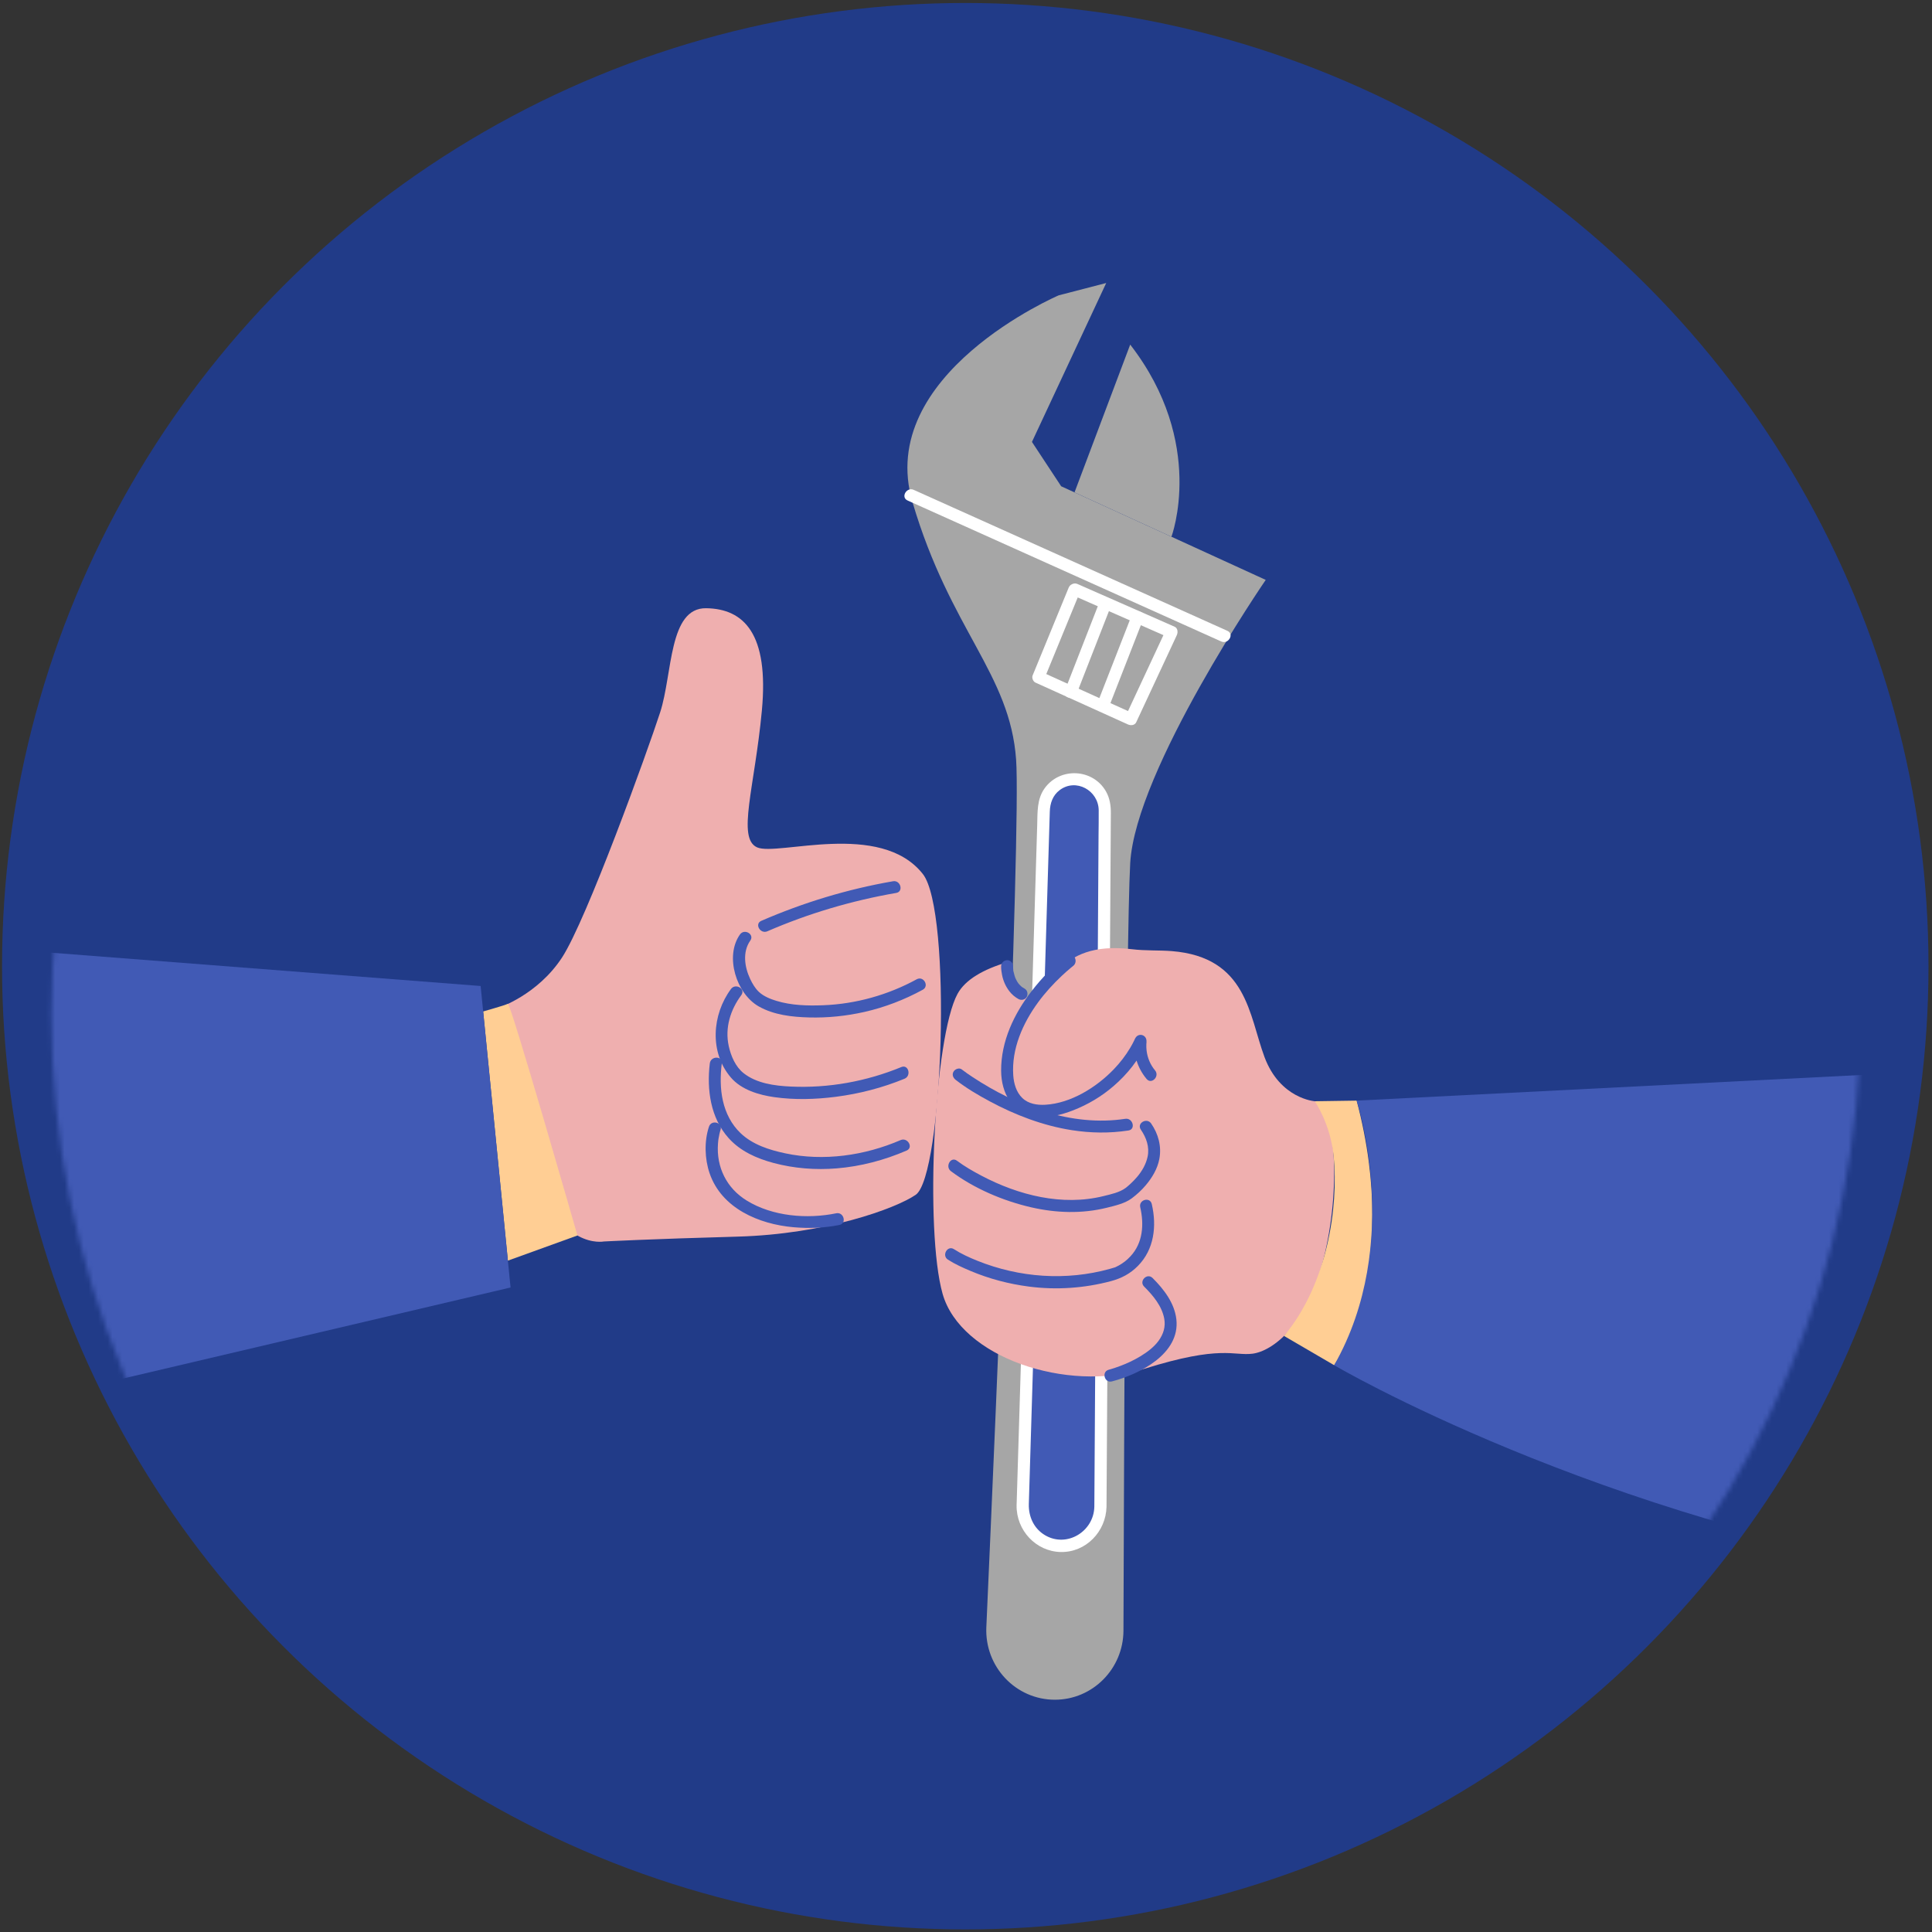 <svg width="404" height="404" viewBox="0 0 404 404" fill="none" xmlns="http://www.w3.org/2000/svg">
<rect x="0" y="0" width="404" height="404" fill="#333333" stroke="none"/>
<circle cx="201.848" cy="202.042" r="201.421" fill="#213B88"/>
<mask id="mask0_83_428" style="mask-type:luminance" maskUnits="userSpaceOnUse" x="10" y="20" width="380" height="384">
<path d="M199.916 403.463C304.385 403.463 389.074 317.778 389.074 212.081C389.074 106.383 304.385 20.698 199.916 20.698C95.447 20.698 10.759 106.383 10.759 212.081C10.759 317.778 95.447 403.463 199.916 403.463Z" fill="white"/>
</mask>
<g mask="url(#mask0_83_428)">
<path d="M220.462 347.426C225.368 347.426 229.346 343.402 229.346 338.438C229.346 333.474 225.368 329.449 220.462 329.449C215.556 329.449 211.578 333.474 211.578 338.438C211.578 343.402 215.556 347.426 220.462 347.426Z" fill="#878481"/>
<path d="M228.096 338.438C228.051 341.636 226.106 344.594 223.094 345.692C220.038 346.805 216.572 345.843 214.519 343.294C212.519 340.81 212.293 337.213 213.911 334.473C215.515 331.758 218.743 330.236 221.832 330.835C225.455 331.538 228.045 334.722 228.096 338.438C228.118 340.066 230.62 340.07 230.598 338.438C230.54 334.156 227.944 330.35 223.981 328.824C220.04 327.307 215.346 328.58 212.678 331.881C209.994 335.203 209.559 339.968 211.751 343.68C213.938 347.382 218.211 349.262 222.379 348.502C227.139 347.635 230.533 343.252 230.598 338.435C230.62 336.808 228.118 336.807 228.096 338.438Z" fill="#272425"/>
<path d="M221.392 61.755C221.392 61.755 182.906 78.243 190.819 105.033C198.732 131.825 211.207 140.841 212.48 158.874C213.526 173.685 208.192 296.76 206.253 340.266C205.884 348.529 212.406 355.429 220.582 355.429C228.487 355.429 234.902 348.959 234.926 340.961C235.045 301.944 235.446 196.419 236.337 180.512C237.432 160.934 264.676 121.262 264.676 121.262L221.9 101.684L215.79 92.41L231.321 59.179L221.392 61.755Z" fill="#A6A6A6"/>
<path d="M236.336 72.06L224.692 102.963L244.959 112.239C244.959 112.239 252.3 92.668 236.336 72.06Z" fill="#A6A6A6"/>
<path d="M230.111 315.086L231.025 169.407C231.047 165.827 228.185 162.912 224.646 162.912C221.199 162.912 218.375 165.683 218.269 169.169L213.857 314.782C213.717 319.42 217.396 323.258 221.983 323.258C226.452 323.258 230.083 319.608 230.111 315.086Z" fill="#415AB5"/>
<path d="M189.783 104.658C197.169 107.978 204.555 111.297 211.941 114.617C223.715 119.909 235.489 125.201 247.263 130.492C249.968 131.707 252.672 132.923 255.377 134.138C256.861 134.806 258.158 132.586 256.662 131.914C249.276 128.595 241.89 125.275 234.504 121.956C222.73 116.665 210.956 111.372 199.182 106.081C196.477 104.865 193.773 103.65 191.068 102.434C189.584 101.767 188.287 103.986 189.783 104.658Z" fill="white"/>
<path d="M224.049 124.351C229.967 126.955 235.886 129.56 241.804 132.163C242.651 132.536 243.496 132.908 244.343 133.281C244.191 132.693 244.039 132.106 243.886 131.518C241.412 136.826 238.937 142.133 236.463 147.441C236.108 148.202 235.754 148.962 235.399 149.723C235.98 149.569 236.561 149.415 237.141 149.261C231.5 146.708 225.859 144.154 220.218 141.601C219.409 141.234 218.599 140.869 217.791 140.502C217.986 140.987 218.181 141.472 218.376 141.957C220.571 136.609 222.767 131.262 224.962 125.915C225.281 125.137 225.601 124.36 225.92 123.581C226.547 122.052 224.086 121.385 223.465 122.896C221.269 128.244 219.074 133.591 216.878 138.938C216.559 139.716 216.24 140.493 215.919 141.272C215.726 141.745 216.041 142.516 216.504 142.726C222.146 145.28 227.786 147.833 233.427 150.386C234.237 150.753 235.046 151.118 235.855 151.485C236.439 151.749 237.279 151.705 237.597 151.022C240.071 145.716 242.546 140.408 245.02 135.101C245.374 134.34 245.729 133.579 246.083 132.818C246.35 132.248 246.3 131.353 245.626 131.056C239.709 128.452 233.79 125.847 227.872 123.243C227.025 122.871 226.18 122.498 225.333 122.126C223.847 121.472 222.549 123.69 224.049 124.351Z" fill="white"/>
<path d="M229.936 125.812C227.824 131.222 225.711 136.633 223.598 142.044C223.293 142.825 222.988 143.607 222.683 144.388C222.081 145.93 224.543 146.599 225.138 145.073C227.251 139.662 229.364 134.251 231.477 128.841C231.782 128.059 232.087 127.277 232.392 126.497C232.994 124.954 230.533 124.285 229.936 125.812Z" fill="white"/>
<path d="M236.639 128.694C234.527 134.104 232.414 139.515 230.301 144.926C229.996 145.707 229.691 146.488 229.386 147.27C228.784 148.812 231.246 149.48 231.841 147.954C233.954 142.544 236.067 137.133 238.18 131.722C238.485 130.941 238.79 130.159 239.095 129.378C239.697 127.836 237.236 127.168 236.639 128.694Z" fill="white"/>
<path d="M231.383 315.086C231.393 313.545 231.403 312.004 231.412 310.463C231.438 306.312 231.463 302.16 231.49 298.01C231.527 291.956 231.566 285.904 231.603 279.851C231.648 272.604 231.695 265.358 231.74 258.112C231.788 250.379 231.837 242.648 231.885 234.916C231.932 227.407 231.98 219.898 232.026 212.39C232.067 205.812 232.109 199.235 232.149 192.656C232.18 187.718 232.211 182.781 232.242 177.843C232.258 175.252 232.274 172.662 232.29 170.072C232.3 168.468 232.078 166.902 231.263 165.481C228.524 160.703 221.678 160.393 218.463 164.809C216.792 167.105 216.97 169.875 216.888 172.559C216.773 176.366 216.657 180.173 216.543 183.981C216.367 189.794 216.19 195.607 216.014 201.42C215.798 208.532 215.584 215.643 215.368 222.753C215.135 230.455 214.901 238.155 214.668 245.857C214.438 253.439 214.209 261.023 213.979 268.605C213.775 275.335 213.571 282.063 213.367 288.792C213.209 294.024 213.05 299.256 212.892 304.488C212.802 307.481 212.71 310.475 212.62 313.469C212.607 313.905 212.587 314.341 212.58 314.777C212.498 320.002 216.632 324.447 221.83 324.541C227.058 324.639 231.259 320.291 231.383 315.086C231.423 313.428 228.877 313.428 228.836 315.086C228.712 320.293 223.051 323.703 218.527 321.028C216.204 319.654 215.066 317.169 215.137 314.509C215.194 312.354 215.268 310.2 215.333 308.045C215.469 303.552 215.605 299.058 215.741 294.565C215.928 288.388 216.116 282.212 216.303 276.036C216.521 268.838 216.739 261.638 216.957 254.439C217.187 246.842 217.417 239.244 217.647 231.647C217.867 224.385 218.087 217.124 218.308 209.863C218.498 203.562 218.69 197.26 218.88 190.959C219.022 186.26 219.165 181.562 219.307 176.863C219.38 174.474 219.452 172.084 219.524 169.695C219.577 167.955 220.142 166.314 221.583 165.224C224.983 162.652 229.71 165.286 229.75 169.452C229.768 171.19 229.728 172.931 229.717 174.67C229.691 178.876 229.664 183.084 229.638 187.291C229.601 193.264 229.563 199.237 229.526 205.21C229.481 212.304 229.436 219.396 229.392 226.49C229.345 234.043 229.298 241.597 229.25 249.15C229.204 256.536 229.158 263.922 229.112 271.308C229.071 277.795 229.03 284.282 228.99 290.768C228.959 295.732 228.927 300.695 228.896 305.657C228.878 308.443 228.861 311.229 228.843 314.015C228.841 314.373 228.839 314.729 228.836 315.087C228.827 316.744 231.373 316.746 231.383 315.086Z" fill="white"/>
<path d="M126.281 259.605C126.281 259.605 116.646 261.505 112.267 244.667C107.888 227.83 104.26 210.739 104.26 210.739C104.26 210.739 112.393 208.08 117.523 200.231C122.653 192.382 135.416 157.061 138.044 148.96C140.672 140.858 139.795 127.059 147.679 127.185C155.562 127.312 160.817 132.502 159.315 148.58C157.813 164.658 154.06 175.291 158.314 177.19C162.568 179.09 184.1 171.509 192.974 182.76C199.105 190.533 197.228 245.932 191.472 249.856C187.246 252.737 172.578 258.085 154.184 258.591C135.79 259.098 126.281 259.605 126.281 259.605Z" fill="#EFAFAF"/>
<path d="M154.729 195.414C151.498 199.999 153.995 207.812 158.658 210.45C161.843 212.252 165.619 212.663 169.206 212.758C173.075 212.861 176.966 212.461 180.744 211.608C185.005 210.645 189.118 209.061 192.959 206.964C194.377 206.19 193.115 204.003 191.696 204.777C185.697 208.054 178.984 209.941 172.167 210.207C168.905 210.335 165.485 210.249 162.338 209.285C161.078 208.897 159.689 208.346 158.707 207.426C157.911 206.68 157.339 205.699 156.873 204.716C155.694 202.228 155.222 199.058 156.89 196.692C157.828 195.364 155.658 194.097 154.729 195.414Z" fill="#415AB5"/>
<path d="M152.853 206.808C148.885 212.171 148.321 220.035 152.819 225.302C155.032 227.894 158.692 228.969 161.923 229.426C166.169 230.027 170.555 229.894 174.799 229.348C179.73 228.714 184.539 227.463 189.147 225.572C190.62 224.967 189.976 222.516 188.482 223.131C181.144 226.145 173.241 227.579 165.324 227.208C161.976 227.05 158.204 226.559 155.478 224.395C153.792 223.056 152.84 220.811 152.388 218.752C151.548 214.921 152.733 211.171 155.014 208.088C155.98 206.781 153.808 205.518 152.853 206.808Z" fill="#415AB5"/>
<path d="M188.327 238.404C180.814 241.645 172.242 242.881 164.203 241.172C160.842 240.457 157.377 239.365 154.83 236.923C152.944 235.114 151.762 232.774 151.177 230.229C150.586 227.658 150.616 224.976 150.93 222.369C151.125 220.755 148.622 220.769 148.428 222.369C147.767 227.844 148.575 233.77 152.362 237.991C154.843 240.756 158.256 242.249 161.764 243.189C166.046 244.335 170.545 244.682 174.954 244.32C180.019 243.905 184.921 242.604 189.589 240.59C191.067 239.953 189.793 237.771 188.327 238.404Z" fill="#415AB5"/>
<path d="M160.455 194.744C169.086 190.998 178.155 188.324 187.41 186.72C188.994 186.445 188.322 184.005 186.745 184.278C177.261 185.921 168.033 188.72 159.192 192.557C157.717 193.198 158.99 195.38 160.455 194.744Z" fill="#415AB5"/>
<path d="M274.929 230.28C274.929 230.28 267.672 229.774 264.419 221.039C261.165 212.303 260.79 200.151 245.025 198.884C242.419 198.675 239.563 198.84 236.644 198.486C220.42 196.515 219.85 208.007 214.969 208.542C210.966 208.982 210.596 201.219 210.596 201.219C205.674 202.684 201.872 204.82 200.231 207.821C195.331 216.778 193.349 257.245 197.103 270.537C200.856 283.829 223.128 291.299 239.27 286.235C255.41 281.172 257.913 283.576 261.917 283.07C265.921 282.563 273.554 277.373 277.057 262.055C280.559 246.738 278.955 231.62 274.929 230.28Z" fill="#EFAFAF"/>
<path d="M199.848 225.814C202.04 227.526 204.479 228.964 206.917 230.276C212.281 233.163 218.092 235.383 224.113 236.326C228.063 236.944 232.017 237.001 235.972 236.396C237.558 236.154 236.885 233.714 235.307 233.954C224.134 235.661 212.612 231.335 203.36 225.212C202.596 224.707 201.834 224.191 201.111 223.626C200.572 223.205 199.715 223.547 199.399 224.081C199.015 224.73 199.315 225.397 199.848 225.814Z" fill="#415AB5"/>
<path d="M198.847 244.905C203.714 248.548 209.766 251.112 215.631 252.463C220.813 253.656 226.236 253.841 231.42 252.555C233.13 252.131 235.231 251.661 236.668 250.58C237.721 249.789 238.701 248.893 239.556 247.885C240.901 246.3 242.04 244.427 242.43 242.348C242.925 239.7 242.223 237.138 240.723 234.942C239.814 233.609 237.644 234.874 238.562 236.22C239.711 237.904 240.415 239.842 239.971 241.898C239.633 243.464 238.812 244.886 237.786 246.096C237.347 246.613 236.875 247.101 236.377 247.561C236.185 247.74 235.988 247.914 235.786 248.083C235.707 248.149 235.628 248.215 235.548 248.28C235.283 248.498 235.529 248.301 235.404 248.395C234.119 249.358 232.278 249.736 230.754 250.114C222.112 252.257 212.964 249.928 205.23 245.849C203.471 244.921 201.708 243.916 200.11 242.719C198.815 241.748 197.565 243.944 198.847 244.905Z" fill="#415AB5"/>
<path d="M198.221 263.403C199.698 264.354 201.333 265.083 202.941 265.763C206.854 267.416 210.968 268.493 215.172 269.038C220.905 269.781 226.774 269.383 232.361 267.882C234.516 267.301 236.336 266.346 237.938 264.727C241.36 261.272 241.912 256.377 240.849 251.782C240.483 250.195 238.069 250.867 238.436 252.455C239.265 256.04 238.995 259.912 236.396 262.7C235.625 263.527 234.915 264.082 233.937 264.632C233.686 264.772 233.43 264.896 233.171 265.019C233.015 265.094 233.512 264.906 233.22 264.997C232.836 265.116 232.451 265.23 232.065 265.338C222.931 267.875 213.17 267.173 204.389 263.644C202.71 262.969 201.012 262.201 199.483 261.215C198.122 260.339 196.866 262.529 198.221 263.403Z" fill="#415AB5"/>
<path d="M223.122 199.817C220.349 201.9 217.871 204.477 215.746 207.22C212.047 211.992 209.311 217.729 209.346 223.911C209.374 228.579 211.676 232.846 216.574 233.472C219.222 233.811 221.938 233.142 224.399 232.183C227.493 230.977 230.345 229.28 232.867 227.101C235.693 224.659 238.319 221.484 239.725 217.958C238.92 217.733 238.116 217.509 237.311 217.285C236.86 220.279 237.845 223.329 239.76 225.617C240.801 226.862 242.564 225.063 241.529 223.826C240.555 222.661 239.949 221.222 239.765 219.707C239.71 219.251 239.696 218.784 239.713 218.325C239.718 218.158 239.814 217.36 239.724 217.959C239.967 216.342 237.917 215.766 237.31 217.286C237.512 216.782 237.261 217.385 237.159 217.597C236.913 218.107 236.64 218.604 236.351 219.091C235.377 220.734 234.209 222.242 232.889 223.614C229.254 227.39 223.924 230.702 218.607 231.014C216.901 231.114 215.072 230.843 213.784 229.61C212.513 228.392 212.002 226.594 211.882 224.871C211.498 219.33 213.869 213.991 217.055 209.625C218.526 207.609 220.226 205.752 222.039 204.046C222.633 203.487 223.242 202.943 223.869 202.422C224.044 202.277 224.222 202.135 224.399 201.991C224.351 202.03 224.194 202.147 224.383 202.005C225.663 201.042 224.416 198.844 223.122 199.817Z" fill="#415AB5"/>
<path d="M209.345 202.05C209.331 202.659 209.427 203.286 209.542 203.881C209.787 205.133 210.313 206.302 211.089 207.305C211.599 207.964 212.26 208.515 212.985 208.916C213.56 209.233 214.376 209.078 214.697 208.462C215.007 207.87 214.861 207.068 214.248 206.73C214.112 206.655 213.979 206.576 213.849 206.49C213.787 206.448 213.726 206.403 213.664 206.36C213.632 206.338 213.526 206.253 213.673 206.369C213.843 206.503 213.65 206.348 213.629 206.329C213.405 206.139 213.198 205.928 213.008 205.702C212.976 205.663 212.825 205.471 212.956 205.642C213.087 205.814 212.943 205.62 212.915 205.58C212.832 205.462 212.755 205.341 212.681 205.216C212.539 204.976 212.433 204.722 212.306 204.475C212.363 204.585 212.411 204.735 212.339 204.55C212.317 204.494 212.296 204.438 212.275 204.381C212.232 204.261 212.192 204.141 212.155 204.018C212.087 203.793 212.028 203.563 211.979 203.331C211.949 203.189 211.835 202.884 211.876 202.745C211.861 202.796 211.924 203.133 211.897 202.894C211.893 202.856 211.889 202.816 211.884 202.778C211.876 202.702 211.87 202.626 211.864 202.55C211.852 202.383 211.842 202.216 211.846 202.05C211.862 201.387 211.259 200.754 210.595 200.784C209.904 200.815 209.362 201.34 209.345 202.05Z" fill="#415AB5"/>
<path d="M148.254 235.595C147.244 238.625 147.356 242.316 148.373 245.309C150.887 252.701 158.72 255.986 165.89 256.621C169.068 256.901 172.399 256.794 175.535 256.15C177.111 255.827 176.444 253.385 174.87 253.708C168.761 254.964 161.518 254.36 156.141 251.045C151.943 248.457 149.777 244.082 150.136 239.16C150.151 238.944 150.172 238.728 150.195 238.512C150.234 238.16 150.193 238.468 150.245 238.149C150.301 237.803 150.363 237.46 150.441 237.119C150.506 236.833 150.575 236.546 150.668 236.269C151.183 234.721 148.767 234.057 148.254 235.595Z" fill="#415AB5"/>
<path d="M268.502 279.359L278.985 285.476C278.985 285.476 293.197 266.227 283.688 230.15L274.93 230.28C274.93 230.28 278.207 234.972 278.873 241.743C279.934 252.523 277.521 268.575 268.502 279.359Z" fill="#FFCE94"/>
<path d="M106.204 263.611L120.749 258.351C120.749 258.351 106.789 209.661 106.204 209.928C105.62 210.196 101.034 211.508 101.034 211.508L106.204 263.611Z" fill="#FFCE94"/>
<path d="M232.515 288.866C238.282 287.366 246.802 283.096 245.989 275.888C245.602 272.464 243.366 269.591 241.019 267.246C239.871 266.1 238.101 267.889 239.249 269.036C241.096 270.882 242.971 273.088 243.456 275.752C243.76 277.417 243.299 278.955 242.277 280.364C241.34 281.656 239.901 282.751 238.461 283.618C237.03 284.48 235.678 285.1 234.272 285.629C233.478 285.929 232.67 286.211 231.848 286.425C230.291 286.829 230.952 289.273 232.515 288.866Z" fill="#415AB5"/>
<path d="M100.506 206.181L106.762 269.226L-30.082 301.381V196.054L100.506 206.181Z" fill="#415AB5"/>
<path d="M410.001 329.732V223.729L283.687 230.15C283.687 230.15 293.55 259.904 278.983 285.477C278.983 285.477 333.842 317.757 410.001 329.732Z" fill="#415AB5"/>
</g>
</svg>
